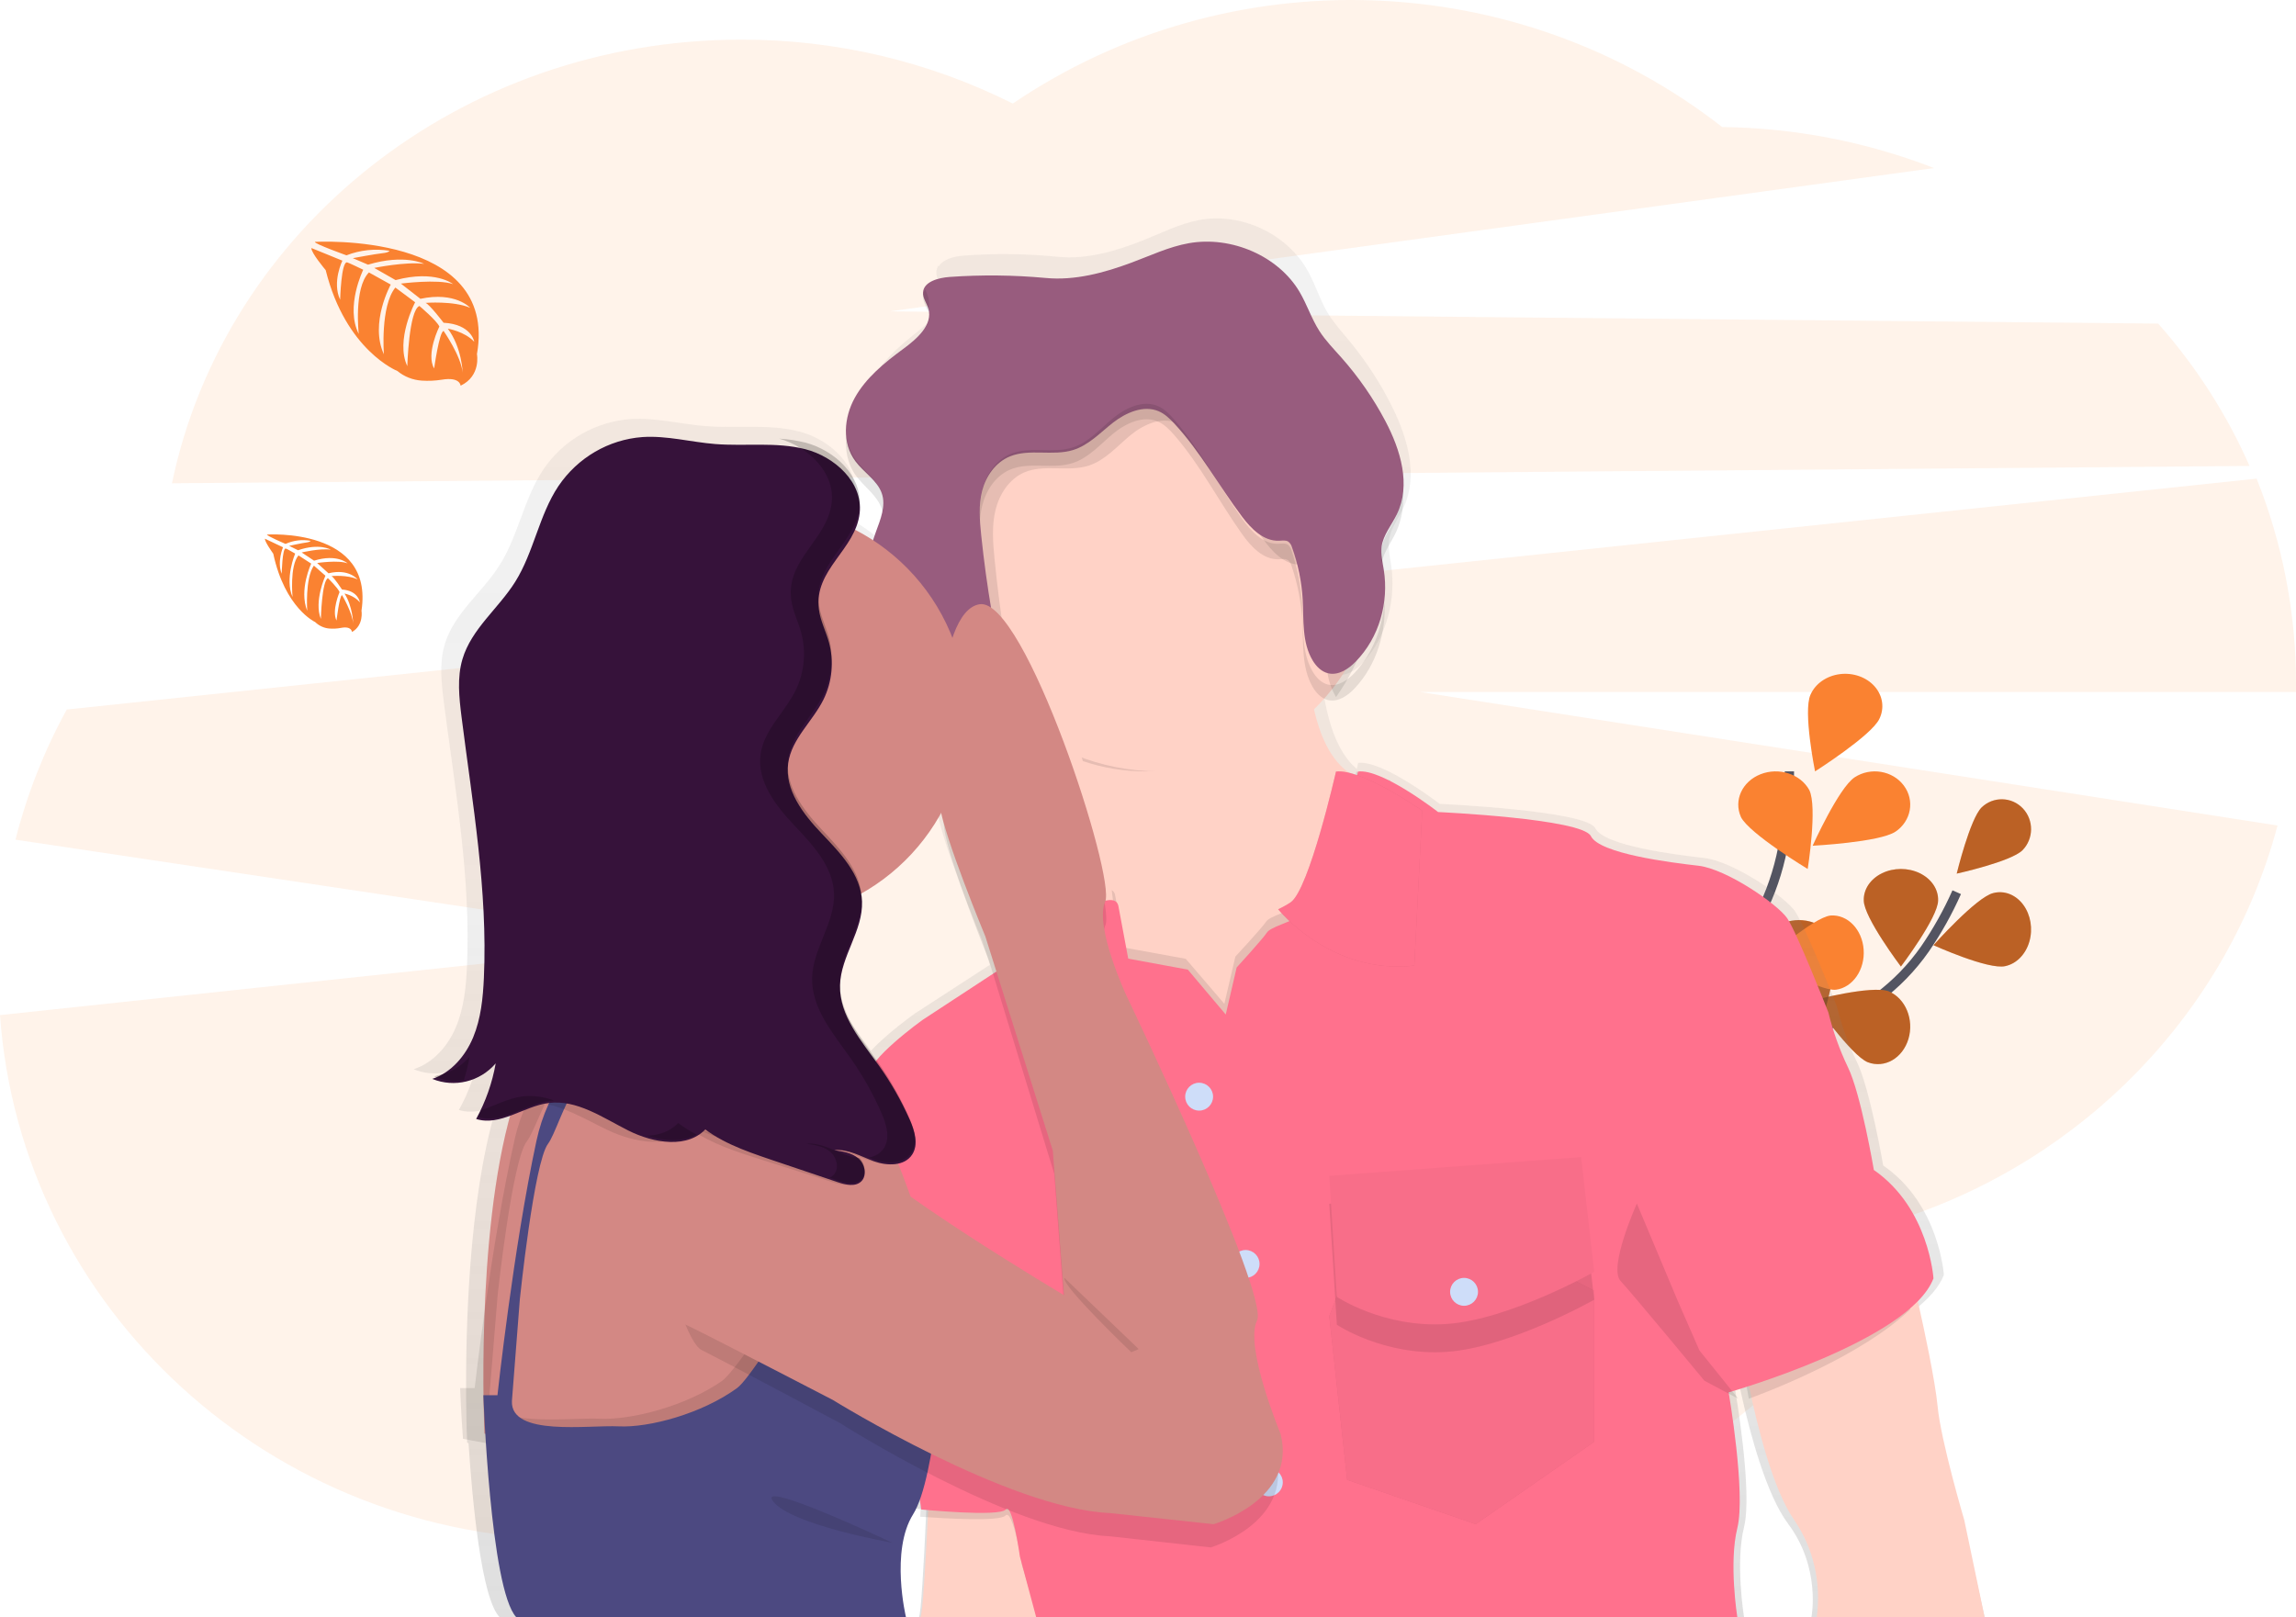 <?xml version="1.0" encoding="UTF-8"?>
<svg width="494px" height="348px" viewBox="0 0 494 348" version="1.1" xmlns="http://www.w3.org/2000/svg" xmlns:xlink="http://www.w3.org/1999/xlink">
    <title>undraw_word_of_mouth_v1j9</title>
    <defs>
        <linearGradient x1="50.001%" y1="99.993%" x2="50.001%" y2="-0%" id="linearGradient-1">
            <stop stop-color="#808080" stop-opacity="0.25" offset="0%"></stop>
            <stop stop-color="#808080" stop-opacity="0.12" offset="54%"></stop>
            <stop stop-color="#808080" stop-opacity="0.1" offset="100%"></stop>
        </linearGradient>
    </defs>
    <g id="About" stroke="none" stroke-width="1" fill="none" fill-rule="evenodd">
        <g id="Extra-large:-Desktops---12-col" transform="translate(-787, -2939)">
            <g id="undraw_word_of_mouth_v1j9" transform="translate(787, 2939)">
                <path d="M484,100.273 C479.096,89.134 472.466,78.8 464.341,69.634 L191.438,67.003 L416.121,36.164 C401.606,30.519 386.154,27.526 370.534,27.334 C326.398,-7.147 264.329,-9.201 217.909,22.285 C199.839,13.207 179.808,8.491 159.492,8.53 C98.856,8.53 48.326,49.571 37,104 L484,100.273 Z" id="Path" fill="#FA8231" fill-rule="nonzero" opacity="0.1"></path>
                <path d="M494,147.104 C494.013,131.993 491.136,117.021 485.526,103 L14.365,152.688 C9.517,161.515 5.808,170.925 3.327,180.692 L149.232,202.536 L0,218.446 C4.489,281.523 58.331,331.334 124.101,331.334 C157.207,331.334 187.294,318.712 209.583,298.13 C231.941,319.099 262.314,332 295.777,332 C345.431,332 388.285,303.605 408.237,262.55 C448.277,249.786 479.376,217.744 490.024,177.651 L305.508,148.909 L493.982,148.909 C493.991,148.326 494,147.711 494,147.104 Z" id="Path" fill="#FA8231" fill-rule="nonzero" opacity="0.1"></path>
                <path d="M354,255 C354,255 368.798,228.92 391.085,221.392 C400.451,218.298 408.555,212.265 414.182,204.198 C416.824,200.347 419.106,196.264 421,192" id="Path" stroke="#535461" stroke-width="2"></path>
                <path d="M435.148,182.974 C432.647,185.444 421,188 421,188 C421,188 423.856,176.222 426.358,173.752 C428.868,171.341 432.814,171.429 435.218,173.95 C437.621,176.472 437.59,180.491 435.148,182.974 L435.148,182.974 Z" id="Path" fill="#FA8231" fill-rule="nonzero"></path>
                <path d="M431.471,207.906 C427.837,208.768 416,203.402 416,203.402 C416,203.402 425.231,193.047 428.86,192.186 C431.231,191.565 433.697,192.524 435.309,194.693 C436.92,196.861 437.425,199.901 436.629,202.641 C435.833,205.38 433.86,207.392 431.471,207.901 L431.471,207.906 Z" id="Path" fill="#FA8231" fill-rule="nonzero"></path>
                <path d="M401.877,228.597 C398.25,227.141 390,215.302 390,215.302 C390,215.302 402.801,211.904 406.427,213.365 C409.994,214.873 411.857,219.417 410.615,223.574 C409.373,227.732 405.484,229.967 401.877,228.597 L401.877,228.597 Z" id="Path" fill="#FA8231" fill-rule="nonzero"></path>
                <path d="M382,244.826 C378.391,244.106 369,234.148 369,234.148 C369,234.148 380.547,228.342 384.16,229.062 C386.581,229.411 388.648,231.337 389.54,234.076 C390.433,236.815 390.007,239.924 388.431,242.17 C386.855,244.416 384.385,245.436 382,244.826 Z" id="Path" fill="#FA8231" fill-rule="nonzero"></path>
                <path d="M401.003,193.775 C401.003,197.423 408.992,208 408.992,208 C408.992,208 416.997,197.427 416.997,193.779 C417.074,191.379 415.567,189.133 413.061,187.914 C410.555,186.695 407.445,186.695 404.939,187.914 C402.433,189.133 400.926,191.379 401.003,193.779 L401.003,193.775 Z" id="Path" fill="#FA8231" fill-rule="nonzero"></path>
                <path d="M379.35,206.895 C380.68,210.527 392.218,219 392.218,219 C392.218,219 396.049,206.411 394.72,202.779 C393.364,199.179 388.869,197.186 384.65,198.316 C380.43,199.446 378.065,203.276 379.35,206.895 Z" id="Path" fill="#FA8231" fill-rule="nonzero"></path>
                <path d="M354.102,225.683 C354.664,229.322 364.334,239 364.334,239 C364.334,239 370.556,227.549 369.96,223.91 C369.635,221.514 367.776,219.451 365.101,218.518 C362.426,217.585 359.354,217.929 357.07,219.415 C354.786,220.902 353.649,223.3 354.096,225.683 L354.102,225.683 Z" id="Path" fill="#FA8231" fill-rule="nonzero"></path>
                <path d="M435.148,182.974 C432.647,185.444 421,188 421,188 C421,188 423.856,176.222 426.358,173.752 C428.868,171.341 432.814,171.429 435.218,173.95 C437.621,176.472 437.59,180.491 435.148,182.974 L435.148,182.974 Z" id="Path" fill="#000000" fill-rule="nonzero" opacity="0.25"></path>
                <path d="M431.471,207.906 C427.837,208.768 416,203.402 416,203.402 C416,203.402 425.231,193.047 428.86,192.186 C431.231,191.565 433.697,192.524 435.309,194.693 C436.92,196.861 437.425,199.901 436.629,202.641 C435.833,205.38 433.86,207.392 431.471,207.901 L431.471,207.906 Z" id="Path" fill="#000000" fill-rule="nonzero" opacity="0.25"></path>
                <path d="M401.877,228.597 C398.25,227.141 390,215.302 390,215.302 C390,215.302 402.801,211.904 406.427,213.365 C409.994,214.873 411.857,219.417 410.615,223.574 C409.373,227.732 405.484,229.967 401.877,228.597 L401.877,228.597 Z" id="Path" fill="#000000" fill-rule="nonzero" opacity="0.25"></path>
                <path d="M382,244.826 C378.391,244.106 369,234.148 369,234.148 C369,234.148 380.547,228.342 384.16,229.062 C386.581,229.411 388.648,231.337 389.54,234.076 C390.433,236.815 390.007,239.924 388.431,242.17 C386.855,244.416 384.385,245.436 382,244.826 Z" id="Path" fill="#000000" fill-rule="nonzero" opacity="0.25"></path>
                <path d="M401.003,193.775 C401.003,197.423 408.992,208 408.992,208 C408.992,208 416.997,197.427 416.997,193.779 C417.074,191.379 415.567,189.133 413.061,187.914 C410.555,186.695 407.445,186.695 404.939,187.914 C402.433,189.133 400.926,191.379 401.003,193.779 L401.003,193.775 Z" id="Path" fill="#000000" fill-rule="nonzero" opacity="0.25"></path>
                <path d="M379.35,206.895 C380.68,210.527 392.218,219 392.218,219 C392.218,219 396.049,206.411 394.72,202.779 C393.364,199.179 388.869,197.186 384.65,198.316 C380.43,199.446 378.065,203.276 379.35,206.895 Z" id="Path" fill="#000000" fill-rule="nonzero" opacity="0.25"></path>
                <path d="M354.102,225.683 C354.664,229.322 364.334,239 364.334,239 C364.334,239 370.556,227.549 369.96,223.91 C369.635,221.514 367.776,219.451 365.101,218.518 C362.426,217.585 359.354,217.929 357.07,219.415 C354.786,220.902 353.649,223.3 354.096,225.683 L354.102,225.683 Z" id="Path" fill="#000000" fill-rule="nonzero" opacity="0.25"></path>
                <path d="M354,255 C354,255 356.533,223.636 371.608,206.953 C377.967,200.003 382.28,190.761 383.898,180.614 C384.635,175.793 385.004,170.902 385,166" id="Path" stroke="#535461" stroke-width="2"></path>
                <path d="M404.359,154.697 C402.708,158.259 390.521,166 390.521,166 C390.521,166 387.894,153.057 389.545,149.49 C390.572,147.134 392.98,145.445 395.841,145.075 C398.702,144.706 401.569,145.713 403.336,147.709 C405.103,149.705 405.494,152.378 404.359,154.697 L404.359,154.697 Z" id="Path" fill="#FA8231" fill-rule="nonzero"></path>
                <path d="M407.804,178.982 C404.367,181.255 390,182 390,182 C390,182 395.596,169.555 399.039,167.276 C402.481,165.034 407.204,165.823 409.613,169.041 C412.022,172.26 411.214,176.702 407.804,178.987 L407.804,178.982 Z" id="Path" fill="#FA8231" fill-rule="nonzero"></path>
                <path d="M395.009,212.986 C391.301,213.357 380,206.445 380,206.445 C380,206.445 390.176,197.386 393.878,197.014 C397.521,196.76 400.669,200.012 400.976,204.344 C401.282,208.675 398.635,212.509 395.009,212.986 L395.009,212.986 Z" id="Path" fill="#FA8231" fill-rule="nonzero"></path>
                <path d="M373.793,228.821 C370.177,229.948 358,225.395 358,225.395 C358,225.395 366.785,214.414 370.396,213.304 C372.754,212.511 375.289,213.295 377.022,215.351 C378.754,217.407 379.412,220.414 378.742,223.21 C378.072,226.006 376.178,228.153 373.793,228.821 L373.793,228.821 Z" id="Path" fill="#FA8231" fill-rule="nonzero"></path>
                <path d="M374.558,175.801 C376.362,179.413 388.938,187 388.938,187 C388.938,187 391.082,173.617 389.277,170.005 C387.372,166.554 382.743,165.058 378.791,166.615 C374.839,168.172 372.975,172.227 374.569,175.801 L374.558,175.801 Z" id="Path" fill="#FA8231" fill-rule="nonzero"></path>
                <path d="M360.643,205.313 C363.052,208.644 375,213 375,213 C375,213 372.98,198.06 370.575,194.729 C368.167,191.4 363.991,191.071 361.249,193.994 C358.506,196.916 358.234,201.984 360.643,205.313 Z" id="Path" fill="#FA8231" fill-rule="nonzero"></path>
                <path d="M344.17,229.327 C346.334,232.799 358.999,239 358.999,239 C358.999,239 359.104,225.079 356.94,221.613 C355.561,219.324 353.034,217.944 350.33,218.002 C347.625,218.06 345.163,219.548 343.886,221.894 C342.61,224.24 342.718,227.082 344.17,229.327 Z" id="Path" fill="#FA8231" fill-rule="nonzero"></path>
                <path d="M427,347.977 L422.493,327.916 C422.493,327.916 417.267,311.495 416.575,304.356 C416.024,298.833 413.484,287.967 412.364,283.331 L411.99,281.819 C414.986,279.465 417.239,276.957 418.236,274.369 C418.236,274.369 417.285,259.137 405.18,250.81 C405.18,250.81 402.33,234.155 399.485,228.439 C397.651,224.627 396.219,220.639 395.21,216.538 C395.21,216.538 388.327,199.168 386.191,196.071 C384.056,192.974 372.898,185.362 366.725,184.651 C360.552,183.94 345.123,182.031 343.225,178.223 C341.327,174.415 309.755,172.989 309.755,172.989 L309.755,172.989 C309.395,172.705 297.34,163.482 292.201,164.189 C292.201,164.189 292.105,164.639 291.932,165.467 C288.709,162.807 285.413,157.086 284.257,145.004 C284.206,144.455 284.156,143.884 284.115,143.308 L284.466,142.79 C285.19,143.875 286.173,144.811 287.425,145.108 C287.464,145.118 287.504,145.126 287.543,145.131 L287.575,145.131 C289.729,145.644 291.827,144.136 293.325,142.502 C298.383,136.97 300.409,128.998 299.312,121.571 C299.057,119.82 298.633,118.056 298.856,116.305 C299.207,113.649 300.978,111.434 302.084,108.995 C305.121,102.279 302.89,94.361 299.635,87.749 C297.101,82.609 293.974,77.775 290.316,73.345 C288.704,71.396 286.983,69.519 285.681,67.354 C283.983,64.527 283.046,61.309 281.452,58.424 C276.991,50.322 267.071,45.64 257.998,47.351 C253.727,48.161 249.803,50.196 245.765,51.793 C240.034,54.044 233.797,55.881 227.596,55.259 C220.846,54.583 214.048,54.5 207.283,55.012 C205.312,55.16 202.903,55.768 201.984,57.303 C201.961,57.253 201.938,57.199 201.92,57.15 C201.654,57.541 201.497,57.994 201.465,58.464 C201.383,59.653 202.089,60.715 202.48,61.845 C202.503,61.777 202.521,61.705 202.544,61.638 C202.621,61.836 202.689,62.034 202.749,62.241 C203.732,65.873 200.336,69.074 197.381,71.401 C193.402,74.552 189.478,77.972 187.152,82.474 C186.09,84.497 185.451,86.71 185.272,88.982 C185.235,88.775 185.203,88.573 185.181,88.366 C184.848,91.386 185.385,94.442 187.115,96.918 C188.845,99.394 191.736,101.239 192.679,104.161 C192.749,104.375 192.807,104.593 192.852,104.813 C192.874,104.701 192.888,104.584 192.906,104.467 C193.685,107.28 192.515,110.269 191.568,113.059 C191.115,114.376 190.738,115.716 190.439,117.074 C188.303,115.15 185.975,113.444 183.492,111.984 C183.136,111.772 182.777,111.57 182.413,111.371 C183.2,109.932 183.706,108.36 183.906,106.735 C183.95,106.323 183.97,105.908 183.965,105.493 C183.865,99.367 177.919,94.348 171.824,92.822 C165.332,91.188 158.494,92.219 151.82,91.697 C146.425,91.274 141.081,89.829 135.681,90.175 C128.137,90.74 121.265,94.676 117.016,100.866 C112.705,107.208 111.553,115.27 107.428,121.724 C103.727,127.535 97.7,131.987 95.71,138.586 C94.486,142.637 94.968,146.99 95.506,151.189 C97.937,170.094 101.342,189.026 100.468,208.066 C100.263,212.482 99.812,216.97 98.091,221.039 C96.37,225.108 93.211,228.727 89,230.091 L89.041,230.091 L89,230.091 C91.097,230.955 93.399,231.212 95.638,230.829 L95.638,230.798 C98.534,230.36 101.177,228.914 103.09,226.719 C102.324,230.967 100.857,235.06 98.747,238.837 L98.747,238.837 L98.747,238.864 C101.478,239.705 104.155,238.967 106.873,237.963 L106.559,239.003 C100.823,258.674 100.185,286.162 100.29,300.67 L100.29,300.67 C100.29,300.67 100.29,300.8 100.29,301.03 C100.34,306.881 100.518,310.482 100.518,310.482 L100.805,310.541 C101.638,323.18 103.573,343.917 107.479,348 L192.943,348 C192.943,348 189.46,333.889 194.527,326.034 C195.213,324.899 195.767,323.691 196.179,322.433 L196.503,324.607 C196.503,324.607 197.623,324.715 199.302,324.85 C199.271,325.602 199.234,326.394 199.193,327.218 C198.788,335.995 198.142,348 197.691,348 L375.238,348 C375.238,348 373.34,336.265 375.238,328.645 C377.137,321.024 373.34,299.135 373.34,299.135 L374.4,298.82 C374.501,299.292 374.61,299.783 374.719,300.296 C376.54,308.398 379.995,321.596 384.735,327.929 C391.855,337.449 389.742,347.991 389.742,347.991 L427,347.977 Z M233.241,161.902 C235.518,170.31 238.09,181.23 239.442,191.394 C239.533,192.078 239.615,192.744 239.697,193.428 C239.465,192.236 238.454,191.93 236.965,192.231 C236.879,191.412 236.733,190.431 236.51,189.382 C236.055,183.755 232.308,170.405 227.519,157.599 C229.181,158.439 230.896,159.173 232.654,159.795 L233.241,161.902 Z M199.963,168.474 C200.263,167.884 200.545,167.29 200.818,166.673 C200.9,168.6 201.028,170.153 201.173,171.152 C201.237,171.602 201.328,172.079 201.447,172.615 C201.506,173.358 201.574,173.988 201.647,174.483 C202.676,181.523 211.367,202.467 211.367,202.467 L212.983,207.625 L196.739,218.172 C196.739,218.172 190.821,222.394 187.42,226.098 C183.838,221.273 179.759,216.308 179.545,210.457 C179.777,204.155 184.68,198.596 184.425,192.281 L184.425,192.258 C184.425,192.15 184.425,192.042 184.425,191.93 C184.425,191.732 184.425,191.529 184.425,191.331 C184.33,189.529 183.865,187.765 183.059,186.146 C183.428,185.934 183.792,185.718 184.156,185.497 C190.903,181.367 196.371,175.483 199.963,168.487 L199.963,168.474 Z" id="Shape" fill="url(#linearGradient-1)" fill-rule="nonzero"></path>
                <path d="M317,200.423 L273.465,234 C273.465,234 208.19,225.367 227.956,221.531 C236.243,219.921 236.897,206.706 234.853,191.886 C233.43,181.643 230.75,170.636 228.392,162.164 C226.021,153.623 224,147.662 224,147.662 C224,147.662 284.351,78.107 281.396,125.584 C280.923,132.084 280.967,138.61 281.529,145.104 C282.762,157.564 286.334,163.314 289.763,165.913 C293.586,168.815 297.225,167.794 297.225,167.794 L317,200.423 Z" id="Path" fill="#FFD2C6" fill-rule="nonzero"></path>
                <path d="M281,147.82 C270.315,163.288 250.733,169.796 232.971,163.781 C230.827,155.783 229,150.202 229,150.202 C229,150.202 283.56,85.073 280.889,129.529 C280.458,135.62 280.495,141.735 281,147.82 L281,147.82 Z" id="Path" fill="#000000" fill-rule="nonzero" opacity="0.1"></path>
                <path d="M296,121.5 C296,146.077 275.181,166 249.5,166 C223.819,166 203,146.077 203,121.5 C203,96.924 223.819,77 249.5,77 C261.845,76.961 273.696,81.637 282.425,89.991 C291.154,98.345 296.04,109.686 296,121.5 L296,121.5 Z" id="Path" fill="#FFD2C6" fill-rule="nonzero"></path>
                <path d="M296,123.211 C296.024,132.807 293.039,142.172 287.459,150 C287.388,149.887 287.321,149.778 287.26,149.665 C284.835,145.416 285.291,140.172 285.034,135.272 C284.805,131.093 284.007,126.964 282.662,122.998 C282.544,122.484 282.261,122.021 281.855,121.681 C281.286,121.304 280.532,121.445 279.848,121.478 C276.375,121.653 273.642,118.646 271.644,115.837 C266.51,108.596 262.454,100.59 256.622,93.901 C255.64,92.778 254.577,91.673 253.22,91.069 C249.899,89.535 245.946,91.394 243.123,93.741 C240.3,96.087 237.771,99.046 234.274,100.189 C229.809,101.643 224.67,99.811 220.357,101.666 C217.121,103.082 215.019,106.349 214.189,109.762 C213.358,113.175 213.638,116.748 213.98,120.242 C214.565,126.221 215.332,132.18 216.281,138.118 C216.756,141.121 217.116,144.671 214.891,146.752 C213.614,147.942 211.973,148.249 210.241,148.055 C199.641,131.44 200.766,109.972 213.046,94.545 C225.326,79.117 246.072,73.107 264.758,79.564 C283.443,86.021 295.977,103.532 296,123.211 Z" id="Path" fill="#000000" fill-rule="nonzero" opacity="0.1"></path>
                <path d="M204.35,59.596 C201.893,59.769 198.77,60.599 198.595,62.897 C198.502,64.137 199.394,65.239 199.745,66.44 C200.743,69.897 197.297,72.922 194.299,75.112 C190.262,78.081 186.281,81.335 183.92,85.595 C181.56,89.855 181.116,95.356 184.063,99.284 C185.846,101.665 188.747,103.376 189.708,106.137 C190.669,108.898 189.421,111.81 188.428,114.537 C186.936,118.633 185.985,123.178 187.528,127.244 C189.685,132.935 195.957,136.158 201.727,138.863 C205.006,140.402 209.329,141.823 211.999,139.473 C214.17,137.567 213.824,134.318 213.357,131.57 C212.433,126.14 211.687,120.687 211.117,115.211 C210.784,112.013 210.516,108.729 211.316,105.618 C212.115,102.507 214.17,99.487 217.32,98.208 C221.514,96.505 226.521,98.186 230.863,96.851 C234.272,95.805 236.725,93.1 239.478,90.953 C242.231,88.806 246.055,87.099 249.312,88.507 C250.633,89.078 251.663,90.093 252.619,91.1 C258.296,97.223 262.249,104.555 267.238,111.179 C269.192,113.772 271.857,116.503 275.229,116.364 C275.894,116.334 276.615,116.2 277.183,116.55 C277.578,116.862 277.855,117.285 277.973,117.756 C279.28,121.386 280.057,125.165 280.282,128.99 C280.532,133.471 280.088,138.25 282.448,142.16 C283.206,143.409 284.328,144.571 285.82,144.904 C288.005,145.388 290.134,143.962 291.654,142.411 C296.786,137.178 298.841,129.625 297.728,122.599 C297.469,120.94 297.04,119.272 297.266,117.609 C297.622,115.094 299.419,113.003 300.541,110.695 C303.622,104.339 301.359,96.842 298.056,90.581 C295.481,85.706 292.308,81.129 288.601,76.94 C286.966,75.095 285.22,73.319 283.899,71.267 C282.176,68.592 281.224,65.546 279.608,62.811 C275.081,55.141 265.016,50.712 255.811,52.333 C251.478,53.097 247.496,55.025 243.399,56.537 C237.584,58.697 231.256,60.426 224.965,59.816 C218.113,59.183 211.215,59.109 204.35,59.596 L204.35,59.596 Z" id="Path" fill="#985C7E" fill-rule="nonzero"></path>
                <g id="Group" opacity="0.1" transform="translate(182, 62)" fill="#000000" fill-rule="nonzero">
                    <path d="M7.883,48.152 C8.157,46.821 8.097,45.444 7.708,44.142 C6.752,41.211 3.849,39.394 2.068,36.866 C0.984,35.307 0.307,33.506 0.097,31.623 C-0.24,34.66 0.305,37.733 2.058,40.215 C3.812,42.697 6.743,44.56 7.698,47.491 C7.773,47.708 7.835,47.928 7.883,48.152 L7.883,48.152 Z" id="Path"></path>
                    <path d="M17.737,2.014 C17.547,1.42 17.319,0.839 17.054,0.275 C16.784,0.669 16.625,1.126 16.592,1.601 C16.509,2.794 17.225,3.863 17.622,5.001 C17.96,4.039 18,2.998 17.737,2.014 Z" id="Path"></path>
                    <path d="M29.982,79.545 C27.314,82.041 22.994,80.531 19.717,78.898 C13.952,76.026 7.685,72.604 5.529,66.562 C5.167,65.523 4.932,64.445 4.828,63.351 C4.579,65.562 4.819,67.801 5.529,69.911 C7.685,75.953 13.952,79.375 19.717,82.247 C22.994,83.88 27.314,85.39 29.982,82.894 C31.726,81.27 31.828,78.719 31.578,76.265 C31.442,77.508 30.878,78.667 29.982,79.545 Z" id="Path"></path>
                    <path d="M118.449,48.996 C117.332,51.45 115.532,53.671 115.177,56.336 C115.072,57.302 115.097,58.277 115.251,59.235 C115.712,56.763 117.392,54.648 118.449,52.354 C119.655,49.6 120.132,46.585 119.834,43.596 C119.685,45.461 119.217,47.288 118.449,48.996 L118.449,48.996 Z" id="Path"></path>
                    <path d="M109.56,82.678 C108.042,84.321 105.914,85.835 103.731,85.321 C102.24,84.967 101.118,83.733 100.366,82.408 C98.003,78.279 98.446,73.182 98.197,68.424 C97.974,64.363 97.198,60.351 95.889,56.497 C95.773,55.996 95.496,55.547 95.1,55.217 C94.546,54.845 93.817,54.987 93.148,55.019 C89.769,55.185 87.115,52.267 85.168,49.514 C80.178,42.481 76.228,34.696 70.555,28.196 C69.605,27.108 68.571,26.03 67.251,25.443 C64.02,23.947 60.171,25.755 57.425,28.04 C54.678,30.324 52.251,33.173 48.835,34.283 C44.492,35.701 39.494,33.921 35.298,35.724 C32.151,37.1 30.102,40.275 29.298,43.592 C28.822,45.795 28.666,48.056 28.837,50.303 C28.889,49.171 29.044,48.046 29.298,46.941 C30.097,43.624 32.146,40.431 35.298,39.073 C39.494,37.27 44.492,39.073 48.835,37.632 C52.251,36.522 54.688,33.669 57.438,31.375 C60.189,29.081 64.011,27.283 67.265,28.778 C68.585,29.384 69.618,30.462 70.569,31.531 C76.242,38.031 80.192,45.817 85.182,52.849 C87.129,55.602 89.797,58.501 93.162,58.355 C93.831,58.323 94.546,58.18 95.114,58.552 C95.51,58.882 95.787,59.331 95.903,59.832 C97.212,63.686 97.988,67.698 98.211,71.76 C98.46,76.517 98.017,81.596 100.38,85.743 C101.132,87.069 102.254,88.303 103.745,88.656 C105.928,89.17 108.055,87.656 109.574,86.013 C114.189,81.036 116.285,74.086 115.883,67.328 C115.509,72.989 113.395,78.522 109.56,82.678 Z" id="Path"></path>
                </g>
                <path d="M224,323.927 L224,348 L198,348 C198.494,348 199.19,335.522 199.629,326.399 C199.891,321.142 200.059,317 200.059,317 L224,323.927 Z" id="Path" fill="#FFD2C6" fill-rule="nonzero"></path>
                <path d="M390.889,347.967 C391.902,340.595 390.156,333.091 386.034,327.099 C381.439,320.516 378.089,306.814 376.324,298.381 C375.441,294.146 375,291.267 375,291.267 L412.29,270 L412.29,278.537 C412.29,278.537 412.488,279.395 412.811,280.804 C413.896,285.623 416.341,296.93 416.893,302.649 C417.582,310.067 422.631,327.132 422.631,327.132 L427,348 L390.889,347.967 Z" id="Path" fill="#FFD2C6" fill-rule="nonzero"></path>
                <path d="M411,281.778 C400.564,291.79 380.584,299.426 376.261,301 C375.42,296.377 375,293.234 375,293.234 L410.508,270 L410.508,279.319 C410.508,279.319 410.697,280.24 411,281.778 Z" id="Path" fill="#000000" fill-rule="nonzero" opacity="0.1"></path>
                <path d="M224,323.927 L224,348 L223.257,348 L219.881,336.794 C219.881,336.794 217.958,324.425 216.31,326.157 C215.077,327.452 203.668,326.802 198,326.399 C198.279,321.142 198.458,317 198.458,317 L224,323.927 Z" id="Path" fill="#000000" fill-rule="nonzero" opacity="0.1"></path>
                <path d="M318,199.948 L276.235,233 C276.235,233 213.614,224.502 232.576,220.726 C240.526,219.141 241.154,206.133 239.193,191.545 C239.594,191.773 239.863,192.176 239.921,192.632 L242.069,203.951 L255.12,206.332 L263.425,216.012 L265.796,205.861 C265.796,205.861 271.493,199.722 272.439,198.305 C273.195,197.182 277.095,196.204 280.576,194.425 C281.466,193.98 282.317,193.462 283.12,192.876 C286.214,190.567 290.401,172.579 291.857,166 C295.525,168.857 299.015,167.852 299.015,167.852 L318,199.948 Z" id="Path" fill="#000000" fill-rule="nonzero" opacity="0.1"></path>
                <path d="M371.932,299.629 C371.932,299.629 375.661,321.318 373.797,328.846 C371.932,336.374 373.797,348 373.797,348 L222.937,348 L219.44,334.973 C219.44,334.973 217.808,323.189 216.408,324.838 C215.008,326.487 198.222,324.838 198.222,324.838 L191.693,281.008 C191.693,281.008 187.731,234.829 187.029,231.53 C186.327,228.232 198.454,219.511 198.454,219.511 L214.999,208.666 C214.999,208.666 239.415,188.441 240.635,195.002 L242.746,206.299 L255.566,208.657 L263.727,218.318 L266.075,208.201 C266.075,208.201 271.669,202.078 272.603,200.664 C273.346,199.543 277.178,198.567 280.594,196.792 C281.468,196.346 282.304,195.829 283.094,195.246 C286.81,192.427 292.176,166.038 292.176,166.038 C297.224,165.338 309.065,174.47 309.418,174.75 L309.418,174.75 C309.418,174.75 340.429,176.164 342.294,179.933 C344.159,183.701 359.34,185.608 365.403,186.299 C371.467,186.991 382.422,194.546 384.524,197.596 C386.626,200.646 393.382,217.857 393.382,217.857 C394.374,221.92 395.781,225.868 397.581,229.637 C400.376,235.294 403.175,251.778 403.175,251.778 C415.065,260.024 416,275.102 416,275.102 C410.871,288.554 371.932,299.629 371.932,299.629 Z" id="Path" fill="#FF718D" fill-rule="nonzero"></path>
                <path d="M352.182,259 C352.182,259 345.983,272.758 348.679,275.665 C351.376,278.572 366.727,297.139 366.727,297.139 L374,301 L365.653,290.622 L361.004,280.002 L352.182,259 Z" id="Path" fill="#000000" fill-rule="nonzero" opacity="0.1"></path>
                <polygon id="Path" fill="#000000" fill-rule="nonzero" opacity="0.1" points="288.403 276.866 286 283.23 289.847 318.455 317.507 328 343 310.274 343 277.773 330.011 271"></polygon>
                <polygon id="Path" fill="#FF718D" fill-rule="nonzero" points="288.403 276.866 286 283.23 289.847 318.455 317.507 328 343 310.274 343 277.777 330.011 271"></polygon>
                <polygon id="Path" fill="#000000" fill-rule="nonzero" opacity="0.03" points="288.403 276.866 286 283.23 289.847 318.455 317.507 328 343 310.274 343 277.777 330.011 271"></polygon>
                <path d="M286,259.042 L287.635,285.084 C287.635,285.084 297.68,291.817 311.227,290.917 C324.775,290.017 343,279.694 343,279.694 L340.195,255 L286,259.042 Z" id="Path" fill="#000000" fill-rule="nonzero" opacity="0.1"></path>
                <path d="M286,253.038 L287.635,279.08 C287.635,279.08 297.68,285.813 311.227,284.918 C324.775,284.023 343,273.694 343,273.694 L340.195,249 L286,253.038 Z" id="Path" fill="#FF718D" fill-rule="nonzero"></path>
                <path d="M286,253.038 L287.635,279.08 C287.635,279.08 297.68,285.813 311.227,284.918 C324.775,284.023 343,273.694 343,273.694 L340.195,249 L286,253.038 Z" id="Path" fill="#000000" fill-rule="nonzero" opacity="0.03"></path>
                <circle id="Oval" fill="#CEDDF9" fill-rule="nonzero" cx="315" cy="278" r="3"></circle>
                <circle id="Oval" fill="#CEDDF9" fill-rule="nonzero" cx="258" cy="236" r="3"></circle>
                <circle id="Oval" fill="#CEDDF9" fill-rule="nonzero" cx="268" cy="272" r="3"></circle>
                <circle id="Oval" fill="#CEDDF9" fill-rule="nonzero" cx="273" cy="319" r="3"></circle>
                <path d="M306,174.436 L304.3,207.797 C286.321,209.847 275,195.664 275,195.664 C275.939,195.237 276.837,194.739 277.685,194.176 C281.691,191.452 287.45,166.036 287.45,166.036 C292.878,165.366 305.592,174.161 305.976,174.431 L306,174.436 Z" id="Path" fill="#000000" fill-rule="nonzero" opacity="0.1"></path>
                <path d="M306,174.439 L304.3,207.797 C286.321,209.85 275,195.669 275,195.669 C275.938,195.241 276.836,194.743 277.685,194.181 C281.686,191.449 287.45,166.037 287.45,166.037 C292.873,165.362 305.592,174.156 305.971,174.426 L306,174.439 Z" id="Path" fill="#FF718D" fill-rule="nonzero"></path>
                <path d="M208,153.531 C207.985,176.793 190.054,196.119 166.856,197.872 C143.658,199.625 123.026,183.214 119.515,160.218 C116.004,137.222 130.8,115.403 153.464,110.155 C176.128,104.907 199.009,118.001 205.965,140.2 C207.319,144.514 208.005,149.009 208,153.531 L208,153.531 Z" id="Path" fill="#D38884" fill-rule="nonzero"></path>
                <path d="M197,260.596 L194.137,267.797 L182.206,297.837 L177.964,308.506 L143.253,316 L105.508,308.75 L104.235,308.506 C104.235,308.506 102.202,266.05 110.094,238.886 C112.83,229.485 116.749,221.915 122.361,218.577 C144.173,205.597 137.412,166 137.412,166 C137.412,166 154.742,167.147 170.213,169.054 C171.375,172.774 174.19,176.166 177,179.042 C180.195,182.345 183.695,185.914 185.078,190.155 C179.55,201.952 174.755,217.27 179.811,223.52 C184.393,229.196 189.386,240.567 192.798,249.23 C193.319,250.541 193.801,251.795 194.243,252.951 C195.953,257.467 197,260.596 197,260.596 Z" id="Path" fill="#D38884" fill-rule="nonzero"></path>
                <path d="M192,268.017 L179.563,298.543 L175.141,309.384 L138.959,317 L99.613,309.633 C99.152,303.309 99,298.71 99,298.71 L102.128,298.71 C102.128,298.71 105.651,267.62 110.774,245.007 C115.896,222.395 137.996,218 137.996,218 L138.393,221.374 C119.968,222.553 116.462,241.633 113.339,245.635 C110.216,249.637 107.093,278.456 107.093,278.456 L105.329,299.962 C105.011,307.501 122.303,304.989 129.028,305.305 C135.753,305.622 147.481,302.636 155.284,297.215 C160.314,293.728 184.8,252.858 184.8,252.858 L192,268.017 Z" id="Path" fill="#000000" fill-rule="nonzero" opacity="0.1"></path>
                <path d="M141.814,218 C141.814,218 120.372,222.483 115.418,245.525 C110.464,268.568 107.033,300.245 107.033,300.245 L104,300.245 C104,300.245 105.479,341.993 111.067,348 L194.923,348 C194.923,348 191.506,333.768 196.478,325.846 C201.45,317.925 203,288.406 203,288.406 L187.209,253.507 C187.209,253.507 163.466,295.149 158.588,298.707 C150.994,304.231 139.643,307.269 133.126,306.947 C126.608,306.624 109.83,309.188 110.142,301.506 L111.849,279.587 C111.849,279.587 114.877,250.225 117.906,246.147 C120.935,242.069 124.352,222.626 142.207,221.425 L141.814,218 Z" id="Path" fill="#4C4981" fill-rule="nonzero"></path>
                <path d="M208,153.288 C208.01,159.795 206.03,166.21 202.225,172 C201.665,165.047 201.934,150.135 205.586,141 C207.188,144.976 208.002,149.12 208,153.288 L208,153.288 Z" id="Path" fill="#000000" fill-rule="nonzero" opacity="0.1"></path>
                <path d="M150.971,290.528 C156.701,293.408 180.784,306.267 180.784,306.267 C180.784,306.267 217.489,329.64 238.764,330.602 L260.507,333 C260.507,333 278.043,327.74 274.536,313.565 C274.536,313.565 266.936,294.725 269.627,289.207 C272.317,283.689 242.275,219.255 242.275,219.255 C242.275,219.255 235.55,204.409 237.836,199.098 C240.123,193.788 220.932,133.505 211.53,135.028 C202.127,136.552 202.14,171.224 203.154,178.32 C204.167,185.416 212.727,206.54 212.727,206.54 L226.828,252.611 L229.165,283.689 C229.165,283.689 190.366,260.053 182.887,250.453 C175.408,240.853 148.751,227.176 142.205,235.096 C135.659,243.016 145.223,287.647 150.971,290.528 Z" id="Path" fill="#000000" fill-rule="nonzero" opacity="0.1"></path>
                <path d="M133.059,281.468 C133.059,281.468 142.66,282.665 148.549,285.546 C154.437,288.428 179.183,301.261 179.183,301.261 C179.183,301.261 216.904,324.64 238.766,325.602 L261.107,328 C261.107,328 279.127,322.72 275.524,308.561 C275.524,308.561 267.691,289.717 270.456,284.198 C273.22,278.679 242.35,214.232 242.35,214.232 C242.35,214.232 235.439,199.383 237.785,194.071 C240.13,188.759 220.438,128.483 210.776,130.029 C201.114,131.576 201.128,166.209 202.169,173.298 C203.211,180.386 212.006,201.523 212.006,201.523 L226.519,247.613 L228.915,278.706 C228.915,278.706 189.034,255.056 181.367,245.454 C173.7,235.852 146.291,222.172 139.564,230.094 C132.837,238.016 103.267,265.855 133.059,281.468 Z" id="Path" fill="#D38884" fill-rule="nonzero"></path>
                <path d="M243.402,291 C243.402,291 228.447,276.718 229.016,275 L245,290.315 L243.402,291 Z" id="Path" fill="#000000" fill-rule="nonzero" opacity="0.1"></path>
                <path d="M150,243 L156,244.444 C155.66,244.633 155.319,244.811 154.968,245 C153.24,244.377 151.582,243.71 150,243 L150,243 Z" id="Path" fill="#000000" fill-rule="nonzero" opacity="0.1"></path>
                <path d="M182,191.501 C164.699,202.82 142.312,199.046 129.073,182.579 C115.833,166.113 115.622,141.781 128.574,125.053 C141.526,108.325 163.843,104.104 181.338,115.075 C178.498,120.371 173.487,124.586 174.339,131.452 C174.648,134.012 175.814,136.349 176.476,138.824 C177.62,143.168 177.214,147.814 175.337,151.854 C172.997,156.828 168.471,160.753 167.729,166.268 C166.908,172.337 170.974,177.808 174.957,182.203 C177.531,185.043 180.318,188.064 182,191.501 Z" id="Path" fill="#000000" fill-rule="nonzero" opacity="0.1"></path>
                <path d="M196.235,248.398 C195.348,249.688 193.877,250.315 192.287,250.478 C190.814,250.607 189.33,250.454 187.92,250.026 L187.92,250.026 L187.448,249.878 C184.425,248.858 181.453,247.17 178.265,247.482 C180.227,247.73 182.307,248.028 183.826,249.241 C185.344,250.455 185.943,252.918 184.505,254.204 C183.066,255.49 180.916,254.962 179.119,254.394 L163.715,249.526 C158.465,247.865 153.065,246.128 148.622,243.029 C144.26,247.247 136.529,245.912 130.846,243.232 C129.488,242.591 128.125,241.878 126.757,241.192 C122.196,238.891 117.527,236.717 112.532,237.33 C109.627,237.691 106.797,238.995 104,239.979 C106.919,230.436 111.103,222.753 117.093,219.365 C140.373,206.19 133.157,166 133.157,166 C133.157,166 151.655,167.164 168.167,169.1 C169.408,172.876 172.412,176.318 175.412,179.237 C178.822,182.59 182.557,186.213 184.033,190.517 C184.406,191.593 184.62,192.714 184.67,193.846 C184.934,200.118 179.803,205.626 179.609,211.893 C179.402,218.494 184.552,223.94 188.604,229.286 C191.355,232.917 193.716,236.805 195.65,240.89 C196.777,243.29 197.72,246.205 196.235,248.398 Z" id="Path" fill="#000000" fill-rule="nonzero" opacity="0.1"></path>
                <path d="M184.968,110.371 C185.678,103.785 179.55,98.27 173.259,96.662 C166.968,95.054 160.342,96.068 153.875,95.554 C148.647,95.135 143.468,93.707 138.236,94.054 C130.953,94.592 124.302,98.472 120.149,104.604 C115.971,110.862 114.855,118.809 110.858,125.192 C107.271,130.927 101.43,135.324 99.503,141.838 C98.316,145.838 98.784,150.127 99.304,154.272 C101.66,172.931 104.96,191.622 104.113,210.413 C103.914,214.769 103.477,219.197 101.81,223.216 C100.142,227.234 97.081,230.829 93,232.176 C97.784,234.126 103.253,232.789 106.654,228.838 C105.909,233.035 104.487,237.077 102.445,240.799 C107.593,242.429 112.649,238.096 117.996,237.366 C124.071,236.564 129.633,240.483 135.126,243.254 C140.618,246.024 148.153,247.353 152.154,242.61 L149.821,241.443 C154.259,245.583 160.153,247.615 165.861,249.552 L180.278,254.413 C181.959,254.976 184.032,255.467 185.316,254.223 C186.6,252.98 186.101,250.462 184.681,249.268 C183.26,248.074 181.315,247.763 179.48,247.511 C182.462,247.2 185.241,248.889 188.069,249.908 C190.897,250.926 194.629,251.002 196.274,248.439 C197.677,246.254 196.795,243.339 195.741,240.956 C193.931,236.879 191.723,232.998 189.15,229.374 C185.36,224.036 180.543,218.594 180.737,212.003 C180.918,205.736 185.717,200.236 185.47,193.983 C185.241,188.158 180.794,183.567 176.811,179.391 C172.827,175.215 168.768,169.962 169.589,164.214 C170.33,158.975 174.852,155.245 177.186,150.524 C179.066,146.686 179.474,142.268 178.328,138.139 C177.666,135.788 176.506,133.567 176.189,131.139 C175.072,122.543 184.112,118.327 184.968,110.371 Z" id="Path" fill="#36123A" fill-rule="nonzero"></path>
                <g id="Group" opacity="0.2" transform="translate(93, 94)" fill="#000000" fill-rule="nonzero">
                    <path d="M19.334,141.948 C16.342,142.351 13.437,143.916 10.558,144.914 C10.321,145.399 10.075,145.875 9.821,146.347 C14.942,147.993 19.971,143.626 25.289,142.895 C25.588,142.855 25.882,142.827 26.167,142.809 C23.983,141.985 21.646,141.69 19.334,141.948 Z" id="Path"></path>
                    <path d="M6.819,138.406 C7.339,136.755 7.751,135.07 8.052,133.362 C6.258,135.494 3.808,136.923 1.115,137.408 C0.886,137.499 0.676,137.589 0.421,137.666 C2.445,138.527 4.662,138.783 6.819,138.406 Z" id="Path"></path>
                    <path d="M89.036,154.546 C86.223,153.521 83.463,151.825 80.497,152.134 C82.318,152.388 84.253,152.682 85.666,153.902 C87.079,155.122 87.636,157.599 86.298,158.891 C86.063,159.122 85.788,159.304 85.486,159.426 L87.242,160.025 C88.913,160.596 90.976,161.086 92.253,159.834 C93.53,158.583 93.13,156.46 91.954,155.163 C90.96,155.091 89.979,154.884 89.036,154.546 Z" id="Path"></path>
                    <path d="M52.917,147.671 C51.118,149.549 48.709,150.329 46.124,150.392 C49.815,151.567 53.804,151.83 56.862,150.152 C55.485,149.435 54.166,148.606 52.917,147.671 Z" id="Path"></path>
                    <path d="M102.618,146.478 C100.817,142.374 98.621,138.467 96.062,134.818 C92.292,129.43 87.5,123.988 87.694,117.33 C87.873,111.022 92.648,105.484 92.402,99.19 C92.174,93.33 87.751,88.704 83.788,84.5 C79.825,80.296 75.788,75.053 76.605,69.248 C77.342,63.978 81.84,60.223 84.161,55.466 C86.032,51.602 86.437,47.155 85.298,42.998 C84.639,40.631 83.485,38.395 83.169,35.951 C82.059,27.302 91.068,23.057 91.902,15.043 C92.608,8.417 86.513,2.866 80.256,1.243 C78.42,0.79 76.549,0.508 74.665,0.399 C80.808,2.136 86.645,7.596 85.951,14.095 C85.1,22.109 76.113,26.341 77.223,35.007 C77.535,37.452 78.693,39.683 79.352,42.055 C80.485,46.214 80.075,50.66 78.202,54.522 C75.876,59.275 71.378,63.03 70.641,68.305 C69.829,74.11 73.866,79.344 77.829,83.548 C81.791,87.752 86.21,92.373 86.438,98.233 C86.689,104.541 81.91,110.079 81.73,116.374 C81.541,123.009 86.329,128.487 90.103,133.861 C92.662,137.509 94.857,141.416 96.654,145.521 C97.703,147.92 98.585,150.855 97.185,153.054 C96.434,154.174 95.259,154.911 93.951,155.082 C94.293,155.218 94.631,155.354 94.974,155.476 C97.786,156.506 101.499,156.578 103.136,154.002 C104.531,151.812 103.653,148.877 102.618,146.478 Z" id="Path"></path>
                </g>
                <path d="M192,332 C192,332 170.259,328.185 166.355,323.11 C162.452,318.036 192,332 192,332 Z" id="Path" fill="#000000" fill-rule="nonzero" opacity="0.1"></path>
                <path d="M67.742,52.049 C67.742,52.049 107.278,49.772 102.618,76.207 C102.618,76.207 103.541,80.882 99.106,83 C99.106,83 99.034,81.041 95.054,81.711 C93.635,81.938 92.194,82.004 90.759,81.909 C88.82,81.783 86.977,81.058 85.509,79.842 L85.509,79.842 C85.509,79.842 74.397,75.46 70.074,58.128 C70.074,58.128 66.878,54.348 67.004,53.377 L73.672,56.092 C73.672,56.092 71.394,60.685 73.186,64.504 C73.186,64.504 73.402,56.26 74.685,56.457 C74.946,56.496 78.152,58.047 78.152,58.047 C78.152,58.047 74.23,66.047 77.188,71.86 C77.188,71.86 76.067,62.004 79.376,58.627 L84.073,61.239 C84.073,61.239 79.489,69.505 82.596,76.246 C82.596,76.246 81.799,65.905 85.063,61.879 L89.318,65.046 C89.318,65.046 85.009,73.209 87.634,78.794 C87.634,78.794 87.981,66.764 90.241,65.845 C90.241,65.845 93.96,68.977 94.532,70.266 C94.532,70.266 91.583,76.177 93.411,79.288 C93.411,79.288 94.532,71.267 95.45,71.228 C95.45,71.228 99.16,76.543 99.548,80.182 C99.548,80.182 99.385,74.764 96.351,70.73 C96.351,70.73 99.953,71.318 102.033,73.539 C102.033,73.539 101.452,69.78 95.437,69.454 C95.437,69.454 92.371,65.424 91.551,65.179 C91.551,65.179 97.535,64.698 101.164,66.236 C101.164,66.236 97.972,62.691 90.453,64.302 L86.252,61.029 C86.252,61.029 94.131,59.997 97.472,61.136 C97.472,61.136 93.627,58 85.117,60.277 L80.52,57.656 C80.52,57.656 87.242,56.277 91.245,56.775 C91.245,56.775 87.022,54.601 79.183,56.956 L75.91,55.555 C75.91,55.555 80.835,54.631 82.276,54.489 C83.717,54.348 83.793,53.961 83.793,53.961 C80.675,53.465 77.473,53.805 74.545,54.945 C74.545,54.945 67.625,52.466 67.742,52.049 Z" id="Path" fill="#FA8231" fill-rule="nonzero"></path>
                <path d="M57.438,115.033 C57.438,115.033 80.498,113.493 77.777,131.401 C77.777,131.401 78.32,134.563 75.731,136 C75.731,136 75.687,134.671 73.363,135.121 C72.537,135.278 71.697,135.324 70.862,135.257 C69.73,135.173 68.655,134.681 67.798,133.858 L67.798,133.858 C67.798,133.858 61.314,130.891 58.793,119.15 C58.793,119.15 56.929,116.584 57.002,115.928 L60.893,117.772 C60.893,117.772 59.567,120.88 60.609,123.467 C60.609,123.467 60.736,117.886 61.485,118.043 C61.637,118.043 63.506,119.128 63.506,119.128 C63.506,119.128 61.216,124.551 62.943,128.483 C62.943,128.483 62.288,121.807 64.221,119.518 L66.961,121.292 C66.961,121.292 64.284,126.889 66.1,131.455 C66.1,131.455 65.611,124.448 67.534,121.72 L70.015,123.89 C70.015,123.89 67.504,129.405 69.036,133.191 C69.036,133.191 69.237,125.056 70.558,124.421 C70.558,124.421 72.726,126.542 73.059,127.415 C73.059,127.415 71.336,131.423 72.403,133.532 C72.403,133.532 73.059,128.109 73.597,128.076 C73.597,128.076 75.761,131.678 75.986,134.145 C75.986,134.145 75.893,130.474 74.121,127.729 C74.121,127.729 76.211,128.131 77.434,129.633 C77.434,129.633 77.097,127.089 73.588,126.867 C73.588,126.867 71.801,124.155 71.322,123.971 C71.322,123.971 74.811,123.646 76.93,124.687 C76.93,124.687 75.066,122.284 70.681,123.374 L68.234,121.156 C68.234,121.156 72.829,120.462 74.782,121.232 C74.782,121.232 72.535,119.106 67.573,120.657 L64.906,118.889 C64.906,118.889 68.821,117.951 71.16,118.287 C71.16,118.287 68.713,116.817 64.123,118.412 L62.214,117.463 C62.214,117.463 65.087,116.839 65.929,116.742 C66.77,116.644 66.814,116.384 66.814,116.384 C64.999,116.049 63.135,116.28 61.431,117.051 C61.431,117.051 57.369,115.315 57.438,115.033 Z" id="Path" fill="#FA8231" fill-rule="nonzero"></path>
            </g>
        </g>
    </g>
</svg>